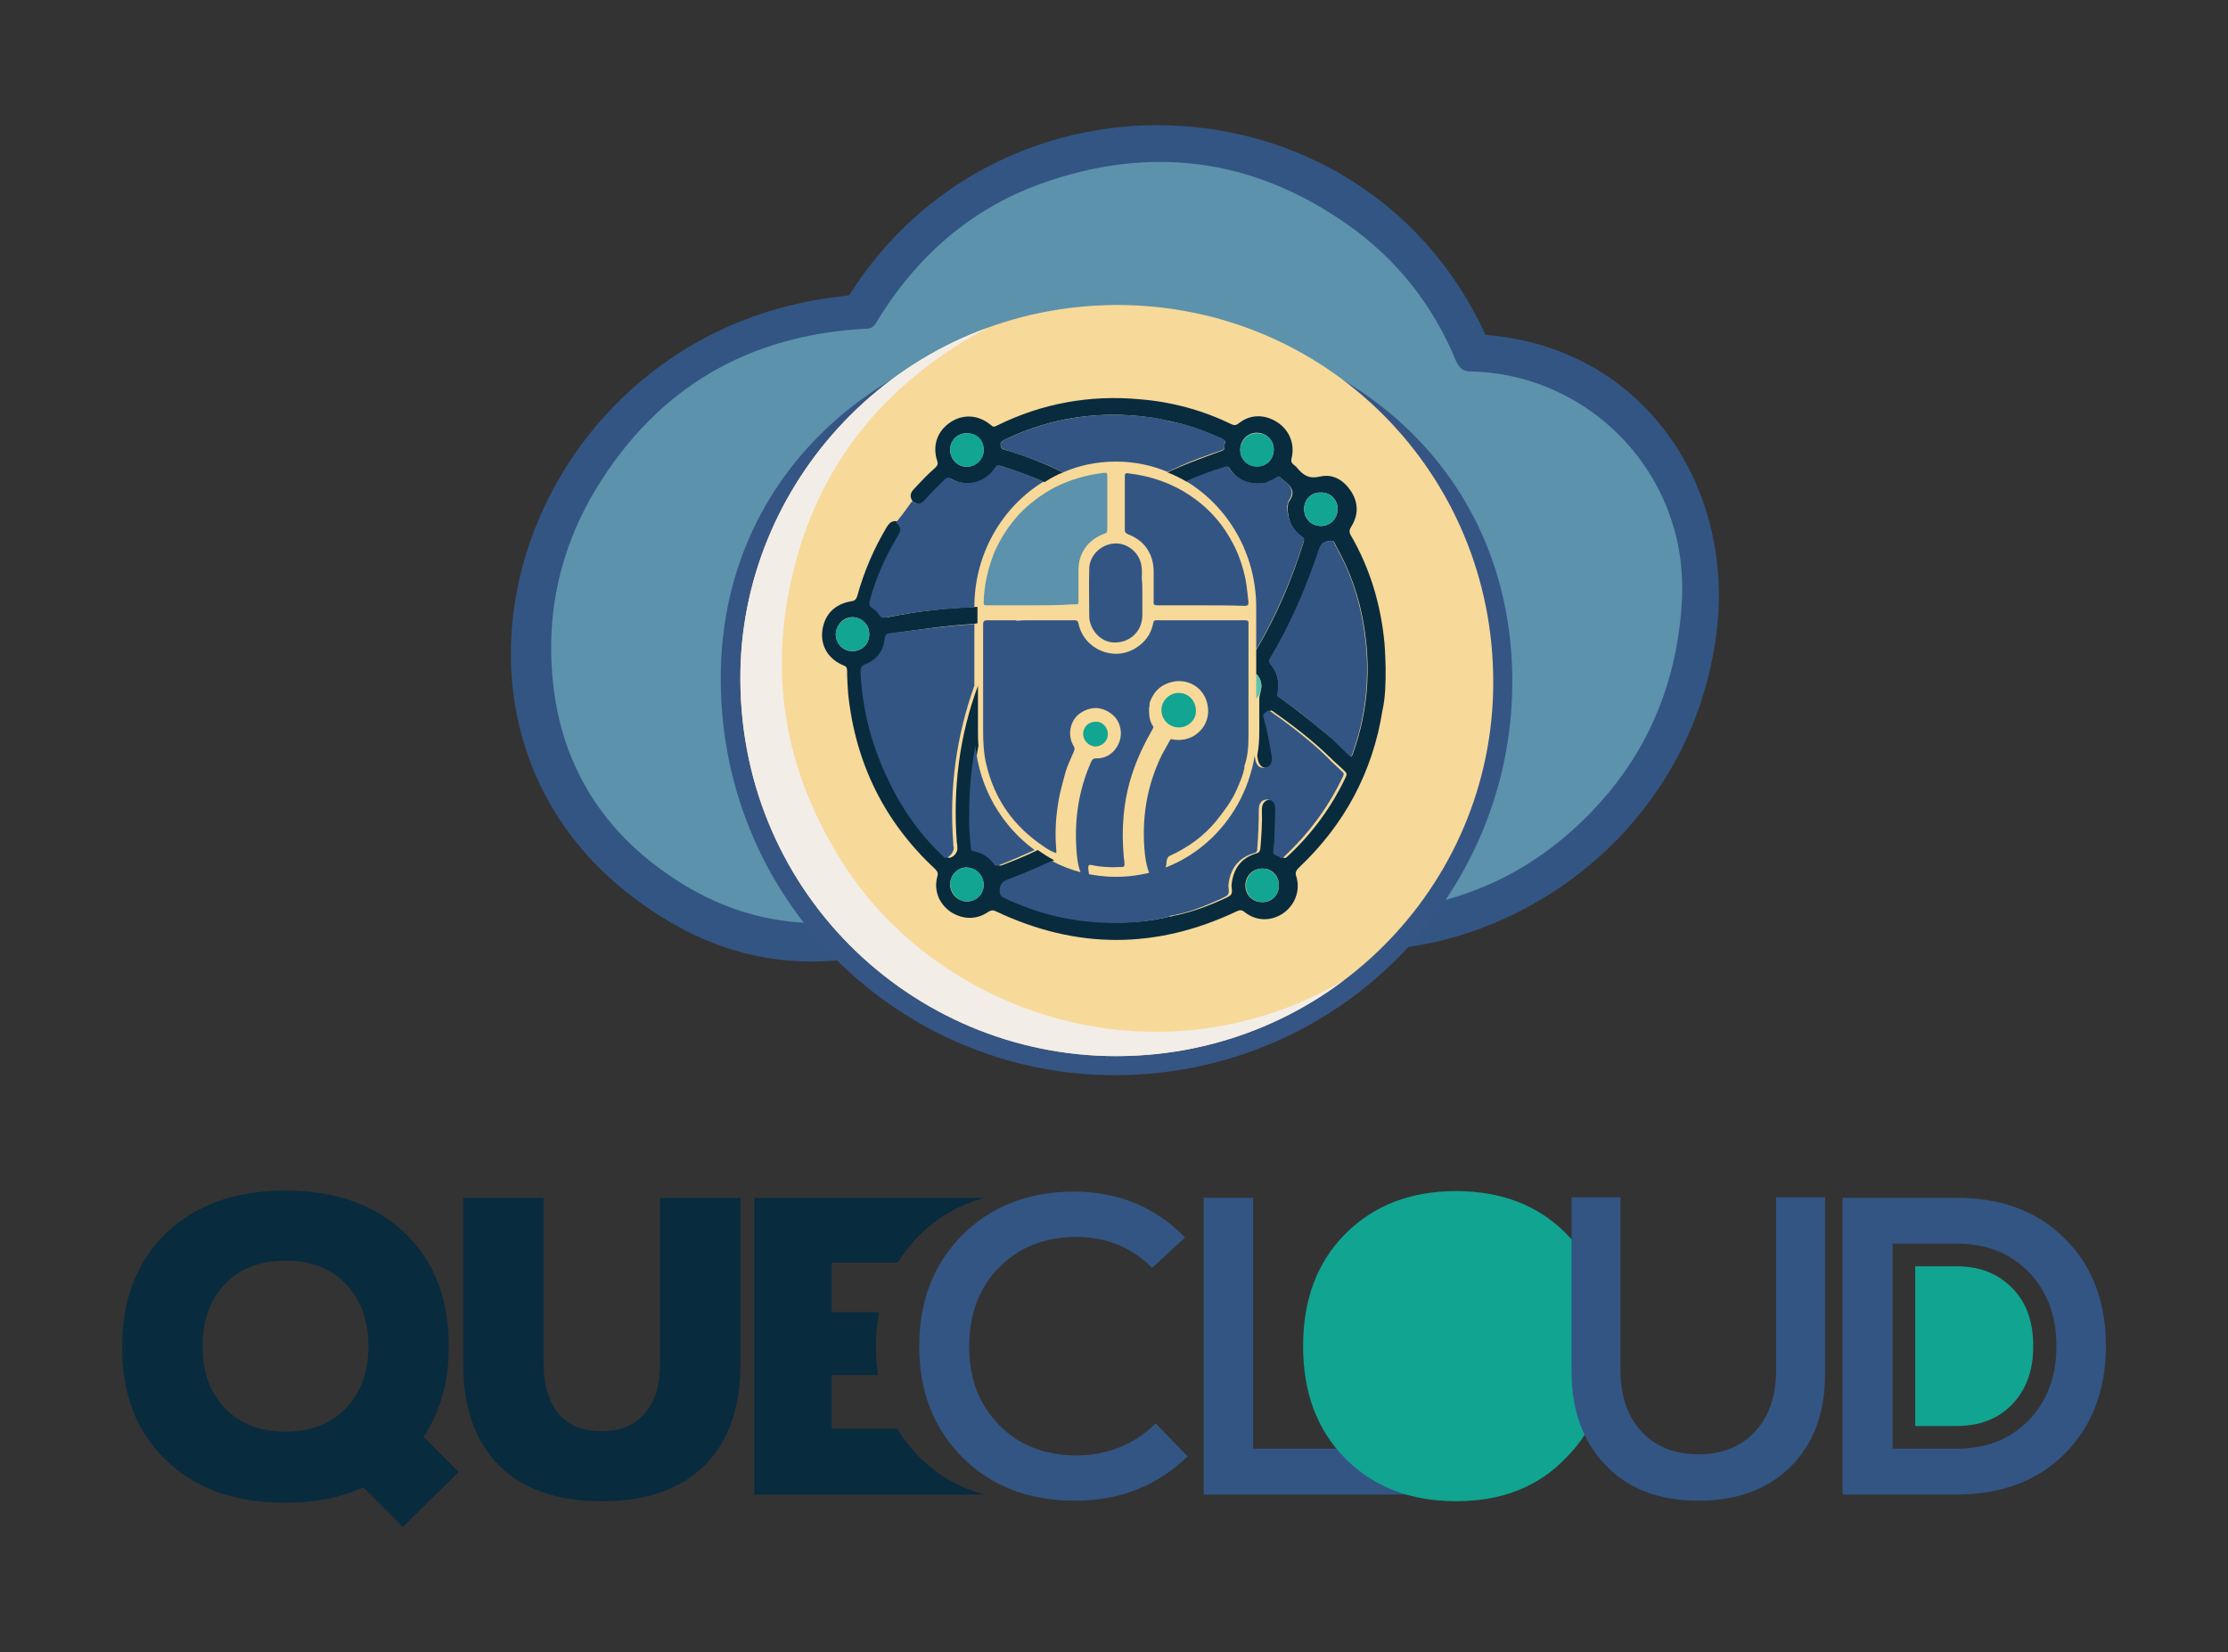 <?xml version="1.0" encoding="utf-8"?>
<!-- Generator: Adobe Illustrator 26.5.0, SVG Export Plug-In . SVG Version: 6.00 Build 0)  -->
<svg xmlns="http://www.w3.org/2000/svg" xmlns:xlink="http://www.w3.org/1999/xlink" version="1.1" id="Layer_1" x="0px" y="0px" viewBox="0 0 432.4 320.7" style="enable-background:new 0 0 432.4 320.7;" xml:space="preserve">
<rect x="0" y="0" width="432.4" height="320.7" fill="#333333" stroke="none"/>
<style type="text/css">
	.st0{fill:#337096;}
	.st1{fill:#335583;}
	.st2{fill:#5C92AC;}
	.st3{fill:#355584;}
	.st4{clip-path:url(#SVGID_00000036972535430590338390000009401676650086907785_);}
	.st5{fill:#F3EDE7;}
	.st6{fill:#082B3E;}
	.st7{fill:#12A592;}
	.st8{fill:#5FC2AE;}
	.st9{fill:#C6E2E7;}
	.st10{fill:#11A491;}
</style>
<g>
	<g>
		<path class="st0" d="M179.3,89.8c8.4-12.2,20.3-19.5,35.2-21.4c25.5-3.3,39,10.7,49.9,27.6c54.1,17,22,72.7-19.3,68.5    c35,21.5,83.8-22.4,72.7-60.2c-8.8-30.1-36.4-18.3-41.9-31.4c-17.8-42.5-75.9-45.9-99.6-6.5c-6.7,11.1-33.7-1.6-54.3,32.1    c-17.1,28-5,63.4,25.7,71.9C117.1,142,143.6,93.1,179.3,89.8z M181,92.1c11-11.6,15-18.9,33.9-21.3c19.8-2.5,40,8.8,48.1,26.9    c18.4,1.6,29.3,18.6,26.5,35.2c-3.5,20.8-32.7,35.2-53.9,26.9c32.2,35.9,98-10.2,84.5-56.1c-9.1-31.1-37.3-20.6-42-31.7    c-18.5-44.3-79.2-47.9-104-6.8c-5.3,8.8-33.3-2.2-54.3,32.1c-26.3,43.1,14,92.3,60.4,72.3l-2.8,5.7l5.1,3.7    C123,184,121.9,96.2,181,92.1z"/>
	</g>
	<g>
		<g>
			<path class="st1" d="M288.3,65c30.5,2.4,48.2,29.1,44.9,57.3c-8.1,68.4-108,90.4-119.6,14l-2.7-17.6c0.5,0.4,15.9,13.6,18.1,18.7     c8.9,20.9,45,13.8,48.4-6.5c3.9-23.2-21-16.5-25-26.8c-8.9-22.5-40.2-28.6-56.2-11.3c-3.8,4.1-7.3,11.2-13.7,11.5     c-43.4,2.1-45,66.3-1,62.6l5.2-0.4l3.1,12.4c-24.3,10.5-45.8,11.8-67.8-5.4c-44.8-35.1-19.6-108.1,39.8-115.8     c1.2-0.1,2.2-0.3,3-0.4C194.7,10.1,265.1,14.3,288.3,65z"/>
		</g>
	</g>
	<g>
		<g>
			<g>
				<path class="st2" d="M182.2,174.1c-5.7,0.5-11.2,0-16.6-1.8c-15.3-5.1-25.2-20.3-23.7-36.4c1.4-14.6,8.4-25.7,20.9-33.2      c6-3.6,12.5-5.3,19.5-5.7c0.9,0,1.4-0.3,1.8-1c7.3-11.7,17.7-18.5,31.4-20.2c18.3-2.3,37,8.7,43.8,25.7c0.3,0.7,0.6,1.1,1.4,1.1      c16.4,0.3,26.4,14.9,24,29.6c-1.3,7.6-5.6,13.2-11.7,17.5c-7,4.9-14.7,7.6-23.3,7.9c-11.8,0.5-22.6-6.4-27.3-17.3      c-0.2-0.5-0.4-1.1-1-1.6c0.3,1.8,0.4,3.5,0.8,5.3c4.4,19.9,22.2,33.7,42.6,33c18.4-0.6,33.8-7.8,46-21.5      c8.6-9.7,13.6-21.1,15.2-34.1c0.8-6.4,0.7-12.8-1.2-19.1c-5.1-17.5-21.1-29.8-39.3-30.2c-1.6,0-2.2-0.6-2.9-2      c-4.5-10.9-11.6-19.9-21.2-26.6c-18.4-12.9-38.4-15.4-59.5-7.8c-13.8,5-24.3,14.4-31.9,27c-0.5,0.8-1,1.1-1.9,1.1      c-22.8,1.2-40.4,11.4-52.3,30.9c-7.5,12.3-10.2,25.8-8.2,40c1.9,13.4,8.4,24.5,19,32.8c15.7,12.3,33.1,14.7,51.9,8.1      C179.7,175.2,180.9,174.6,182.2,174.1z"/>
			</g>
		</g>
	</g>
	<path class="st3" d="M216.8,62.3c-43.2,0.1-76.1,28-76.9,67.8c-0.9,44.4,34.7,78.8,76.8,78.6c42.8-0.2,76.7-34.6,76.8-76.2   C293.6,89.8,259.3,62.3,216.8,62.3z"/>
	<g>
		<g>
			<g>
				<defs>
					<path id="SVGID_1_" d="M216.8,59.2c-41.1,0.1-72.4,33.1-73.1,71c-0.8,42.2,33,74.9,73.1,74.8c40.7-0.1,73-32.9,73-72.5       C289.9,91.8,257.3,59.2,216.8,59.2z"/>
				</defs>
				<use xlink:href="#SVGID_1_" style="overflow:visible;fill:#F7D999;"/>
				<clipPath id="SVGID_00000065055522858271591110000016100096908012984254_">
					<use xlink:href="#SVGID_1_" style="overflow:visible;"/>
				</clipPath>
				<g style="clip-path:url(#SVGID_00000065055522858271591110000016100096908012984254_);">
					<path class="st5" d="M193,62.9c-21.5,11.1-35.1,28-39.8,51.4c-3.8,19-0.1,36.8,10.3,53.1c20,31.6,67.2,45.8,104.6,18.1       c-3.1,4.6-17.8,15.1-33.2,18.8c-12.9,3.1-25.8,3-38.5-0.7c-34.8-10.2-54.8-42-53.4-74C144.5,92.1,171.9,69,193,62.9z"/>
				</g>
			</g>
		</g>
	</g>
	<g>
		<path class="st6" d="M258.7,143.5l3.5,3.4c0.1-0.1,0.1-0.2,0.2-0.2c0.1-0.2,0.1-0.3,0.2-0.5c2.9-8.1,3.5-16.4,2.1-24.8    c-0.9-5.5-2.7-10.7-5.5-15.6c-0.2-0.3-0.2-0.8-0.7-0.8c-1.4,0-2.1,0.4-2.5,1.8c-0.1,0.4-0.2,0.8-0.4,1.2    c-2.4,6.9-5.3,13.6-9.1,19.9c-0.2,0.4-0.2,0.7,0.1,1c1.4,1.6,1.7,3.5,1.4,5.6c-0.1,0.4-0.1,0.6,0.2,0.8    C251.8,137.8,255.3,140.7,258.7,143.5z M190.9,87.4c0-1.9-1.4-3.3-3.3-3.3c-1.8,0-3.2,1.4-3.2,3.2c0,1.8,1.4,3.3,3.2,3.3    C189.4,90.6,190.9,89.1,190.9,87.4z M168.7,123.1c0-1.9-1.5-3.3-3.3-3.3c-1.7,0-3.1,1.5-3.2,3.3c0,1.8,1.4,3.3,3.2,3.3    C167.3,126.4,168.7,125,168.7,123.1z M244.8,133.2c0-1-0.4-1.8-1-2.4v-4.6c3.9-6.6,6.9-13.6,9.2-21c0.1-0.4,0.1-0.6-0.2-0.9    c-2.1-1.4-2.9-3.4-2.9-5.8c0.1-0.4,0-0.9,0.3-1.2c1.6-2.2-0.1-3.2-1.5-4.4c-0.1-0.1-0.2-0.1-0.2-0.2c-0.2-0.2-0.4-0.2-0.6,0    c-0.6,0.5-1.4,0.8-2.2,1.1c-3,0.4-5.4-0.3-7.1-2.9c-0.2-0.4-0.5-0.3-0.8-0.2c-2.6,0.8-5,1.7-7.5,2.8c-1.2-0.7-2.4-1.3-3.7-1.8    c0.4-0.2,0.8-0.4,1.3-0.6c3.1-1.4,6.3-2.5,9.5-3.7c0.4-0.3,0.1-0.9,0.3-1.3c0.2-0.5-0.1-0.7-0.5-0.9c-2.9-1.3-5.9-2.5-9.1-3.2    l-0.8-0.2l-0.2,0c-2.6-0.7-5.3-1-8-1.2c-8.5-0.5-16.6,1.1-24.2,4.8c-0.4,0.2-0.8,0.4-0.7,1c0.1,0.6,0.3,0.8,0.8,0.9    c3.9,1.1,7.6,2.6,11.3,4.4c-1.3,0.5-2.5,1.2-3.6,1.9c-2.7-1.2-5.5-2.2-8.3-3.1c-0.6-0.2-0.8-0.1-1.1,0.4c-2,2.9-5.5,3.8-8.6,2.1    c-0.5-0.3-0.7-0.2-1.1,0.1c-1.3,1.2-2.6,2.5-3.8,3.9c-0.9,1-1.4,1.1-2.6,0.4c-0.7-0.9-0.6-1.7,0.2-2.5c1.3-1.4,2.6-2.8,4.1-4.1    c0.4-0.4,0.6-0.7,0.4-1.3c-1-3,0-5.8,2.5-7.5c2.5-1.7,5.5-1.5,7.9,0.5c0.4,0.4,0.7,0.4,1.2,0.1c8.7-4.3,18-6,27.7-5.1    c6.2,0.5,12.1,2.1,17.7,4.8c0.6,0.3,1,0.3,1.6-0.2c2.2-1.7,4.9-1.7,7.3-0.2c2.4,1.5,3.5,4.2,2.9,6.9c-0.2,0.7-0.1,1.1,0.5,1.5    c0.2,0.2,0.5,0.4,0.6,0.6c1.2,1.4,2.3,2.1,4.4,1.6c2.6-0.6,4.7,0.8,6.1,3c1.4,2.3,1.3,4.6-0.1,6.8c-0.3,0.5-0.4,0.9-0.1,1.5    c3.8,6.5,5.9,13.6,6.6,21.1c0,0.2,0.7,8.3-0.4,13c-1.9,12-7.4,22.2-16.2,30.5c-0.6,0.6-0.8,1-0.5,1.8c0.8,2.7-0.3,5.5-2.6,7.1    c-2.4,1.6-5.3,1.5-7.5-0.3c-0.5-0.4-0.9-0.4-1.5-0.1c-15.6,7.4-31.1,7.4-46.7,0c-0.6-0.3-1-0.2-1.5,0.1c-2.3,1.6-5,1.5-7.3,0    c-2.3-1.6-3.3-4.2-2.6-6.8c0.2-0.6,0.1-1-0.4-1.5c-9.9-9.2-15.5-20.6-16.9-34.1c-0.1-1.5-0.2-2.9-0.2-4.4c0-0.5-0.1-0.8-0.6-1    c-3-1.2-4.6-3.8-4.2-6.8c0.4-3.1,2.4-5.2,5.7-5.7c0.7-0.1,0.9-0.5,1.1-1.1c1.3-4.7,3.2-9.1,5.7-13.3c0.6-1,1.3-1.4,2.4-1    c1,1,1.1,1.4,0.3,2.7c-2.3,3.8-4,7.8-5.3,12.1c-0.3,0.9-0.2,1.5,0.6,2c0.5,0.3,0.9,0.8,1.2,1.3c0.3,0.4,0.6,0.5,1.1,0.4    c5.7-1.2,11.5-1.8,17.3-2v3.2c-0.2,0-0.4,0-0.5,0.1l-0.1,0c-5.3,0.3-10.5,1.1-15.7,1.8c-0.6,0.1-0.9,0.2-1,1    c-0.2,2.4-1.5,4.1-3.7,5c-0.8,0.3-1.1,0.7-1,1.6c0.4,8.4,2.8,16.3,6.8,23.7c2.4,4.4,5.3,8.3,9,11.8c0.2,0.2,0.4,0.6,0.8,0.5    c0.8-0.1,1.6-1.1,1.5-1.9c0-0.3,0-0.6-0.1-1c-0.8-10.6,0.5-20.8,4.1-30.5v8.7c0,1,0,2,0.1,2.9c-0.8,4.3-1.2,8.6-1.2,13.1    c0,2.2,0.1,4.4,0.3,6.6c0,0.6,0.2,0.8,0.8,0.9c1.5,0.3,2.7,1.1,3.6,2.3c0.4,0.5,0.7,0.5,1.2,0.3c2.3-0.9,4.6-1.8,6.8-2.9    c1,0.7,2.1,1.4,3.2,2c-2.6,1.3-5.4,2.5-8.2,3.5c-1.1,0.4-1.8,0.8-1.9,2.2c0,0.9,0.1,1.2,0.9,1.5c6.1,2.9,12.4,4.5,19.1,4.8    c4.4,0.2,8.8-0.1,13-1.2c0.2,0,0.3,0,0.5-0.1l0.1,0l0.5-0.1c3.1-0.7,6-1.8,8.9-3.1c1.7-0.8,1.7-0.8,1.5-2.6c0.3-3.2,1.8-5.4,5-6.3    c0.5-0.2,0.5-0.5,0.6-0.8c0.2-2.5,0.4-5,0.3-7.6c0-1.3,0.6-1.9,1.6-2c1,0,1.6,0.7,1.6,1.9c0,2.1-0.1,4.2-0.2,6.3    c-0.1,0.6-0.2,1.2-0.2,1.8c-0.1,0.9,0.9,0.7,1.3,1.2c0.3,0.3,0.6,0.1,0.8-0.1c4.8-4.4,8.6-9.6,11.4-15.5c0.2-0.4,0.2-0.7-0.1-1    c-1-1-2.1-1.9-3.1-2.9c-3.4-3.3-7.1-6.1-10.9-8.8c-0.4-0.3-0.6-0.2-0.9,0.1c-0.3,0.3-0.6,0.4-0.5,1c0.7,2.5,1.2,5,1.6,7.6    c0.2,1.3-0.3,2-1.3,2.2c-1,0.2-1.7-0.5-1.9-1.7l-0.1-0.6c0.3-1.6,0.4-3.2,0.4-4.8v-6.3C244.4,134.9,244.8,134.1,244.8,133.2z     M247.2,87.4c0.1-1.8-1.3-3.3-3.1-3.4c-1.8-0.1-3.3,1.3-3.4,3.1c-0.1,1.9,1.3,3.4,3.2,3.4C245.7,90.6,247.1,89.3,247.2,87.4z     M248.2,171.9c0-1.9-1.3-3.3-3.2-3.3c-1.9,0-3.3,1.4-3.3,3.3c0,1.8,1.4,3.2,3.2,3.2C246.8,175.2,248.2,173.7,248.2,171.9z     M184.4,171.5c-0.1,1.9,1.4,3.4,3.2,3.5c1.8,0,3.3-1.4,3.3-3.2c0-1.8-1.4-3.3-3.1-3.4C186.1,168.2,184.5,169.7,184.4,171.5z     M253.1,98.8c0,1.9,1.4,3.3,3.3,3.3c1.8,0,3.2-1.5,3.2-3.3c0-1.8-1.4-3.2-3.1-3.2C254.5,95.5,253.1,96.9,253.1,98.8z"/>
	</g>
	<g>
		<g>
			<path class="st1" d="M177,97.3c1.2,0.7,1.7,0.6,2.6-0.4c1.2-1.4,2.5-2.6,3.8-3.9c0.4-0.3,0.6-0.4,1.1-0.1     c3.2,1.7,6.6,0.8,8.6-2.1c0.3-0.5,0.5-0.6,1.1-0.4c2.9,0.9,5.6,1.9,8.3,3.1c-8,4.9-13.4,14-13.4,24.3v0.1     c-5.8,0.2-11.6,0.8-17.3,2c-0.5,0.1-0.8,0-1.1-0.4c-0.3-0.5-0.7-1-1.2-1.3c-0.9-0.5-0.9-1.1-0.6-2c1.2-4.3,3-8.3,5.3-12.1     c0.8-1.3,0.7-1.7-0.3-2.7C175,100.1,176,98.7,177,97.3z"/>
		</g>
	</g>
	<g>
		<g>
			<path class="st1" d="M188.1,157.8c0-4.4,0.4-8.8,1.2-13.1c0.8,8.4,5.2,15.7,11.5,20.3c-2.2,1-4.5,2-6.8,2.9     c-0.5,0.2-0.8,0.3-1.2-0.3c-0.9-1.2-2.1-2-3.6-2.3c-0.6-0.1-0.8-0.3-0.8-0.9C188.2,162.2,188,160,188.1,157.8z"/>
		</g>
	</g>
	<g>
		<g>
			<path class="st1" d="M188.5,121.2l0.1,0c0.2,0,0.3,0,0.5-0.1v12c-3.5,9.8-4.9,19.9-4.1,30.5c0,0.3,0,0.6,0.1,1     c0,0.8-0.8,1.8-1.5,1.9c-0.4,0.1-0.5-0.3-0.8-0.5c-3.6-3.4-6.6-7.4-9-11.8c-4-7.4-6.4-15.2-6.8-23.7c0-0.9,0.2-1.3,1-1.6     c2.2-0.9,3.5-2.6,3.7-5c0.1-0.7,0.4-0.9,1-1C178,122.3,183.2,121.5,188.5,121.2z"/>
		</g>
	</g>
	<g>
		<g>
			<path class="st1" d="M264.6,121.4c1.4,8.4,0.8,16.7-2.1,24.8c-0.1,0.2-0.1,0.3-0.2,0.5c0,0.1-0.1,0.1-0.2,0.2l-3.5-3.4     c-3.4-2.9-6.8-5.7-10.5-8.2c-0.3-0.2-0.3-0.4-0.2-0.8c0.4-2.1,0-4-1.4-5.6c-0.3-0.4-0.3-0.6-0.1-1c3.8-6.3,6.7-13,9.1-19.9     c0.1-0.4,0.2-0.8,0.4-1.2c0.4-1.4,1.1-1.8,2.5-1.8c0.5,0,0.6,0.5,0.7,0.8C261.9,110.6,263.7,115.9,264.6,121.4z"/>
		</g>
	</g>
	<g>
		<path class="st7" d="M190.9,87.4c0,1.8-1.5,3.3-3.3,3.2c-1.8,0-3.2-1.5-3.2-3.3c0-1.9,1.4-3.2,3.2-3.2    C189.6,84,191,85.4,190.9,87.4z"/>
	</g>
	<g>
		<path class="st7" d="M168.7,123.1c0,1.9-1.4,3.3-3.3,3.3c-1.8,0-3.2-1.5-3.2-3.3c0-1.7,1.5-3.2,3.2-3.3    C167.2,119.8,168.7,121.2,168.7,123.1z"/>
	</g>
	<g>
		<path class="st8" d="M244.8,133.2c0,0.9-0.4,1.8-1,2.4v-4.8C244.4,131.3,244.8,132.2,244.8,133.2z"/>
	</g>
	<g>
		<path class="st7" d="M247.2,87.4c-0.1,1.9-1.5,3.2-3.3,3.2c-1.9,0-3.2-1.5-3.2-3.4c0.1-1.8,1.6-3.2,3.4-3.1    C245.9,84.1,247.3,85.6,247.2,87.4z"/>
	</g>
	<g>
		<path class="st7" d="M248.2,171.9c0,1.8-1.4,3.2-3.2,3.2c-1.8,0-3.2-1.4-3.2-3.2c0-1.9,1.4-3.3,3.3-3.3    C246.9,168.7,248.2,170.1,248.2,171.9z"/>
	</g>
	<g>
		<path class="st7" d="M184.4,171.5c0.1-1.8,1.6-3.2,3.4-3.1c1.8,0.1,3.2,1.6,3.1,3.4c0,1.8-1.5,3.2-3.3,3.2    C185.8,174.9,184.4,173.3,184.4,171.5z"/>
	</g>
	<g>
		<path class="st7" d="M253.1,98.8c0-1.9,1.4-3.3,3.4-3.2c1.7,0,3.1,1.5,3.1,3.2c0,1.8-1.4,3.3-3.2,3.3    C254.5,102.1,253.1,100.7,253.1,98.8z"/>
	</g>
	<g>
		<g>
			<path class="st1" d="M252.8,104.2c0.4,0.3,0.4,0.5,0.2,0.9c-2.3,7.3-5.3,14.3-9.2,21v-8.2c0-10.5-5.5-19.6-13.6-24.5     c2.4-1.1,4.9-2,7.5-2.8c0.3-0.1,0.6-0.2,0.8,0.2c1.7,2.6,4.2,3.3,7.1,2.9c0.7-0.4,1.5-0.6,2.2-1.1c0.2-0.2,0.4-0.2,0.6,0     c0.1,0.1,0.2,0.1,0.2,0.2c1.4,1.2,3,2.2,1.5,4.4c-0.2,0.3-0.2,0.8-0.3,1.2C249.9,100.8,250.7,102.8,252.8,104.2z"/>
		</g>
	</g>
	<g>
		<g>
			<path class="st1" d="M237.2,85.1c0.4,0.2,0.7,0.4,0.5,0.9c-0.2,0.4,0.1,0.9-0.3,1.3c-3.2,1.1-6.4,2.2-9.5,3.7     c-0.4,0.2-0.8,0.4-1.3,0.6c-3.1-1.3-6.5-2-10-2c-3.7,0-7.1,0.7-10.3,2.1c-3.6-1.8-7.4-3.2-11.3-4.4c-0.5-0.2-0.7-0.4-0.8-0.9     c-0.1-0.6,0.3-0.8,0.7-1c7.7-3.7,15.7-5.3,24.2-4.8c2.7,0.2,5.4,0.4,8,1.2c0.1,0.1,0.1,0.1,0.2,0l0.8,0.2     C231.2,82.6,234.2,83.8,237.2,85.1z"/>
		</g>
	</g>
	<g>
		<path class="st9" d="M227,177.9c0.1-0.2,0.3-0.2,0.5-0.1C227.4,177.9,227.2,177.9,227,177.9z"/>
	</g>
	<g>
		<g>
			<path class="st1" d="M260.5,149.8c0.4,0.3,0.3,0.6,0.1,1c-2.8,5.9-6.6,11-11.4,15.5c-0.2,0.2-0.5,0.5-0.8,0.1     c-0.4-0.4-1.4-0.2-1.3-1.2c0-0.6,0.1-1.2,0.2-1.8c0.1-2.1,0.1-4.2,0.2-6.3c0-1.3-0.6-1.9-1.6-1.9c-1,0-1.6,0.7-1.6,2     c0,2.5-0.1,5-0.3,7.6c0,0.4-0.1,0.7-0.6,0.8c-3.1,0.9-4.7,3.1-5,6.3c0.2,1.8,0.2,1.8-1.5,2.6c-2.9,1.3-5.8,2.5-8.9,3.1l-0.4,0.1     l-0.1-0.1l0,0.2c-0.2-0.1-0.4-0.1-0.5,0.1c-4.3,1.1-8.6,1.4-13,1.2c-6.7-0.3-13.1-1.9-19.1-4.8c-0.7-0.3-0.9-0.7-0.9-1.5     c0.1-1.4,0.7-1.8,1.9-2.2c2.8-1.1,5.5-2.2,8.2-3.5c3.7,2,8,3.1,12.5,3.1c13.5,0,24.7-10.1,26.9-23.5l0.1,0.6     c0.2,1.3,0.9,1.9,1.9,1.7c1-0.2,1.5-0.9,1.3-2.2c-0.4-2.6-0.9-5.1-1.6-7.6c-0.2-0.6,0.2-0.7,0.5-1c0.3-0.3,0.6-0.3,0.9-0.1     c3.8,2.7,7.5,5.5,10.9,8.8C258.4,147.9,259.5,148.8,260.5,149.8z"/>
		</g>
	</g>
	<g>
		<path class="st9" d="M227.2,81.7c-0.1,0.1-0.2,0.1-0.2,0L227.2,81.7z"/>
	</g>
	<g>
		<polygon class="st9" points="227.5,177.8 227.5,177.6 227.7,177.7   "/>
	</g>
	<g>
		<path class="st1" d="M233.1,117.5c-2.8,0-5.7,0-8.5,0c-0.6,0-0.8-0.2-0.7-0.8c0-1.9,0-3.8,0-5.7c0-3.5-1.8-6.1-5-7.3    c-0.4-0.2-0.6-0.4-0.6-0.8c0-3.5,0-7,0-10.4c0-0.7,0.3-0.7,0.8-0.6c4.3,0.5,8.3,1.9,11.9,4.3c3.7,2.5,6.5,5.7,8.5,9.7    c1,2,1.7,4.1,2.2,6.4c0.3,1.5,0.4,3.1,0.6,4.6c0,0.5-0.1,0.7-0.7,0.7C238.8,117.5,236,117.5,233.1,117.5    C233.1,117.5,233.1,117.5,233.1,117.5z"/>
	</g>
	<g>
		<g>
			<path class="st2" d="M200,117.5c-2.8,0-5.7,0-8.5,0c-0.5,0-0.6-0.1-0.6-0.6c0.1-3.3,0.8-6.4,2-9.5c1.2-2.8,2.8-5.3,4.9-7.6     c2-2.1,4.3-3.8,6.9-5.2c3-1.5,6.1-2.4,9.4-2.8c0.7-0.1,0.8,0,0.8,0.7c0,3.4,0,6.8,0,10.2c0,0.5-0.1,0.8-0.6,0.9     c-3.2,1.2-5,3.8-5,7.1c0,1.9,0,3.7,0,5.6c0,1.1,0.1,1-1,1C205.5,117.5,202.7,117.5,200,117.5C200,117.5,200,117.5,200,117.5z"/>
		</g>
	</g>
	<g>
		<path class="st1" d="M241.7,120.4c-5.7,0-11.5,0-17.2,0c-0.5,0-0.6,0.1-0.7,0.6c-0.4,2.1-1.6,3.7-3.4,4.8    c-4.3,2.7-10.1,0.2-11.1-4.8c-0.1-0.5-0.3-0.6-0.8-0.6c-2.8,0-5.6,0-8.4,0c-0.9,0-1.8,0-2.7,0.1c-0.2-0.1-0.4-0.1-0.6-0.1    c-1.7,0-3.5,0-5.2,0c-0.6,0-0.8,0.2-0.8,0.8c0,6.9,0,13.7,0,20.6c0,2.2,0.1,4.4,0.6,6.5c1.6,6.9,5.4,12.2,11.3,16.1    c0.7,0.5,1.4,0.9,2.3,1.2c0-0.2,0-0.4,0-0.6c-0.3-3.3-0.1-6.6,0.5-9.9c0.3-1.7,0.8-3.3,1.2-4.9c0.4-1.5,1.1-2.9,1.7-4.3    c0.2-0.4,0.2-0.8-0.1-1.2c-1.3-2.3-0.5-5.4,1.9-6.6c2-1.1,4.1-0.8,5.9,0.8c1.4,1.3,1.8,3.5,1.1,5.2c-0.8,2-2.5,3.2-4.5,3.1    c-0.5,0-0.7,0.2-0.9,0.6c-2.6,5.8-3.4,11.9-2.8,18.2c0.2,2.5,1,4.7,2.6,6.6c0.2,0.2,0.4,0.5,0.7,0.6c-0.1-0.4-0.2-0.7-0.3-0.9    c-0.4-1.2-0.7-2.5-0.8-3.8c0-0.5,0.1-0.7,0.6-0.6c1.8,0.4,3.6,0.5,5.4,0.4c1.1,0,1.1,0,1-1.1c0-0.3-0.1-0.6-0.1-0.8    c-0.5-5.5-0.1-10.9,1.6-16.1c1-3.1,2.4-6,4-8.8c0.1-0.2,0.2-0.4,0.1-0.5c-0.8-1.1-0.8-2.4-0.8-3.6c0.2-0.4,0-0.8,0.2-1.2    c0.8-2.2,2.4-3.5,4.6-3.9c2.7-0.5,5.4,1,6.3,3.6c0.9,2.5,0.2,5.4-2.5,7c-1.3,0.7-2.7,0.9-4.1,0.6c-0.3-0.1-0.4,0.1-0.5,0.3    c-0.5,0.9-1,1.8-1.5,2.7c-3,6.1-4,12.6-3.3,19.3c0.3,2.9,1.3,5.5,3.2,7.8c0.6,0.7,1.2,1.3,2.1,1.7c0,0,0.1-0.1,0.1-0.1    c-0.1-0.2-0.1-0.4-0.2-0.5c-0.7-1.9-1.1-3.8-1.2-5.8c0-0.6,0.2-1.1,0.2-1.7c0.1-0.6,0.3-1,0.9-1.2c3.4-1.6,6.3-3.7,8.7-6.6    c1.5-1.9,3-3.8,4-6.1c0.6-1.4,1.2-2.7,1.5-4.2l0,0c0-0.1,0-0.3,0-0.4c0.7-1.9,0.8-4,0.8-6c0-7.3,0-14.5,0-21.8    C242.3,120.6,242.2,120.4,241.7,120.4z"/>
	</g>
	<g>
		<path class="st1" d="M221.7,115.1c0,1.5,0,3,0,4.5c-0.1,3.1-2.6,5.3-5.7,5.1c-2.7-0.2-4.5-2.7-4.6-4.9c0-3.1-0.1-6.3,0-9.4    c0-2.5,2.2-4.7,4.8-4.9c2.5-0.2,4.9,1.7,5.3,4.2c0.2,0.9,0.1,1.8,0.1,2.7C221.7,113.3,221.7,114.2,221.7,115.1    C221.7,115.1,221.7,115.1,221.7,115.1z"/>
	</g>
	<g>
		<g>
			<path class="st7" d="M228.8,141.2c-1.9,0-3.4-1.5-3.4-3.4c0-1.8,1.6-3.3,3.3-3.3c2.3,0,3.4,1.9,3.4,3.4     C232.2,139.7,230.6,141.2,228.8,141.2z"/>
		</g>
	</g>
	<g>
		<path class="st7" d="M212.6,144.9c-1.3,0-2.4-1.2-2.4-2.5c0.1-1.5,1.2-2.3,2.4-2.3c1.4-0.1,2.5,1.2,2.4,2.5    C215,143.8,213.9,144.9,212.6,144.9z"/>
	</g>
	<g>
		<g>
			<path class="st6" d="M89,285.7l-10.8,10.7l-7.7-7.7c-4.4,2-9.4,3-15.1,3c-9.7,0-17.4-2.7-23.1-8.2c-5.8-5.5-8.6-12.8-8.6-22.1     c0-9.2,2.9-16.6,8.6-22.1c5.8-5.5,13.5-8.2,23.1-8.2s17.4,2.7,23.1,8.2c5.8,5.5,8.6,12.8,8.6,22.1c0,6.8-1.6,12.6-4.9,17.5     L89,285.7z M43.7,273.4c2.9,3,6.8,4.5,11.7,4.5c4.9,0,8.8-1.5,11.7-4.5c2.9-3,4.4-7,4.4-12.1c0-5-1.5-9.1-4.4-12.1     c-2.9-3-6.8-4.5-11.7-4.5c-4.9,0-8.8,1.5-11.7,4.5c-2.9,3-4.4,7-4.4,12.1C39.3,266.4,40.8,270.4,43.7,273.4z"/>
		</g>
		<g>
			<path class="st6" d="M136.7,284.5c-4.7,4.6-11.3,6.9-19.9,6.9s-15.3-2.3-19.9-6.9s-7-11.2-7-19.7v-32.3h15.6v32.3     c0,4.1,1,7.3,2.9,9.6c1.9,2.3,4.7,3.4,8.4,3.4c3.6,0,6.3-1.1,8.3-3.4c2-2.3,3-5.5,3-9.6v-32.3h15.6v32.3     C143.7,273.3,141.4,279.8,136.7,284.5z"/>
		</g>
	</g>
	<g>
		<g>
			<path class="st1" d="M208.6,291.3c-8.9,0-16.2-2.8-21.8-8.4c-5.6-5.6-8.4-12.8-8.4-21.6c0-8.8,2.8-16,8.4-21.6     c5.6-5.6,12.9-8.4,21.7-8.4c8.5,0,15.7,3,21.5,8.9l-6.4,5.9c-4-4-8.9-6-14.7-6c-6.1,0-11.1,2-15,5.9c-3.8,3.9-5.8,9-5.8,15.3     c0,6.3,1.9,11.3,5.8,15.3c3.8,3.9,8.8,5.9,15,5.9c6,0,11.2-2.1,15.4-6.2l6.2,6.4C224.6,288.4,217.4,291.3,208.6,291.3z"/>
		</g>
	</g>
	<g>
		<g>
			<polygon class="st1" points="233.6,290.1 233.6,232.5 243.2,232.5 243.2,281.2 273.6,281.2 273.6,290.1    "/>
		</g>
	</g>
	<g>
		<g>
			<path class="st1" d="M379.7,232.5c8.7,0,15.7,2.6,21,7.9c5.4,5.3,8,12.3,8,20.9c0,8.6-2.7,15.6-8,20.9s-12.4,7.9-21,7.9h-22.1     v-57.6H379.7z M379.7,281.2c5.8,0,10.4-1.8,14-5.5c3.6-3.7,5.4-8.5,5.4-14.4c0-5.9-1.8-10.7-5.4-14.4c-3.6-3.7-8.2-5.5-14-5.5     h-12.4v39.8H379.7z"/>
		</g>
	</g>
	<g>
		<g>
			<path class="st10" d="M282.6,291.4c-8.9,0-16.1-2.8-21.5-8.3c-5.5-5.5-8.2-12.8-8.2-21.8c0-9,2.7-16.3,8.2-21.8     c5.5-5.5,12.6-8.3,21.5-8.3c8.8,0,16,2.8,21.4,8.3c5.5,5.5,8.2,12.8,8.2,21.7c0,8.9-2.7,16.2-8.2,21.7     C298.6,288.6,291.5,291.4,282.6,291.4z"/>
		</g>
	</g>
	<g>
		<g>
			<path class="st1" d="M347.7,284.5c-4.4,4.5-10.5,6.8-18,6.8c-7.6,0-13.6-2.2-18-6.8c-4.4-4.5-6.7-10.6-6.7-18.3v-33.8h9.5v33.6     c0,5,1.4,9,4.1,11.9c2.7,2.9,6.4,4.4,11,4.4c4.6,0,8.3-1.5,11-4.4c2.7-2.9,4.1-6.9,4.1-11.9v-33.6h9.5v33.8     C354.3,273.9,352.1,280,347.7,284.5z"/>
		</g>
	</g>
	<g>
		<g>
			<path class="st6" d="M161.5,277.3l12.6,0c1.2,2,2.7,3.9,4.4,5.6c3.5,3.5,7.7,5.9,12.5,7.2h-44.6v-57.6h44.6h0.1     c-4.9,1.3-9,3.7-12.6,7.2c-1.7,1.7-3.1,3.5-4.3,5.4l-12.8,0v9.6l9.2,0c-0.4,2.1-0.6,4.2-0.6,6.5c0,2,0.1,3.9,0.4,5.7l-9,0V277.3z     "/>
		</g>
	</g>
	<g>
		<g>
			<path class="st10" d="M371.7,276.8v-31h8c4.7,0,8.1,1.5,10.8,4.2c2.7,2.7,4.1,6.4,4.1,11.3c0,5-1.5,8.6-4.1,11.3     c-2.6,2.7-6.1,4.2-10.8,4.2H371.7z"/>
		</g>
	</g>
</g>
</svg>
